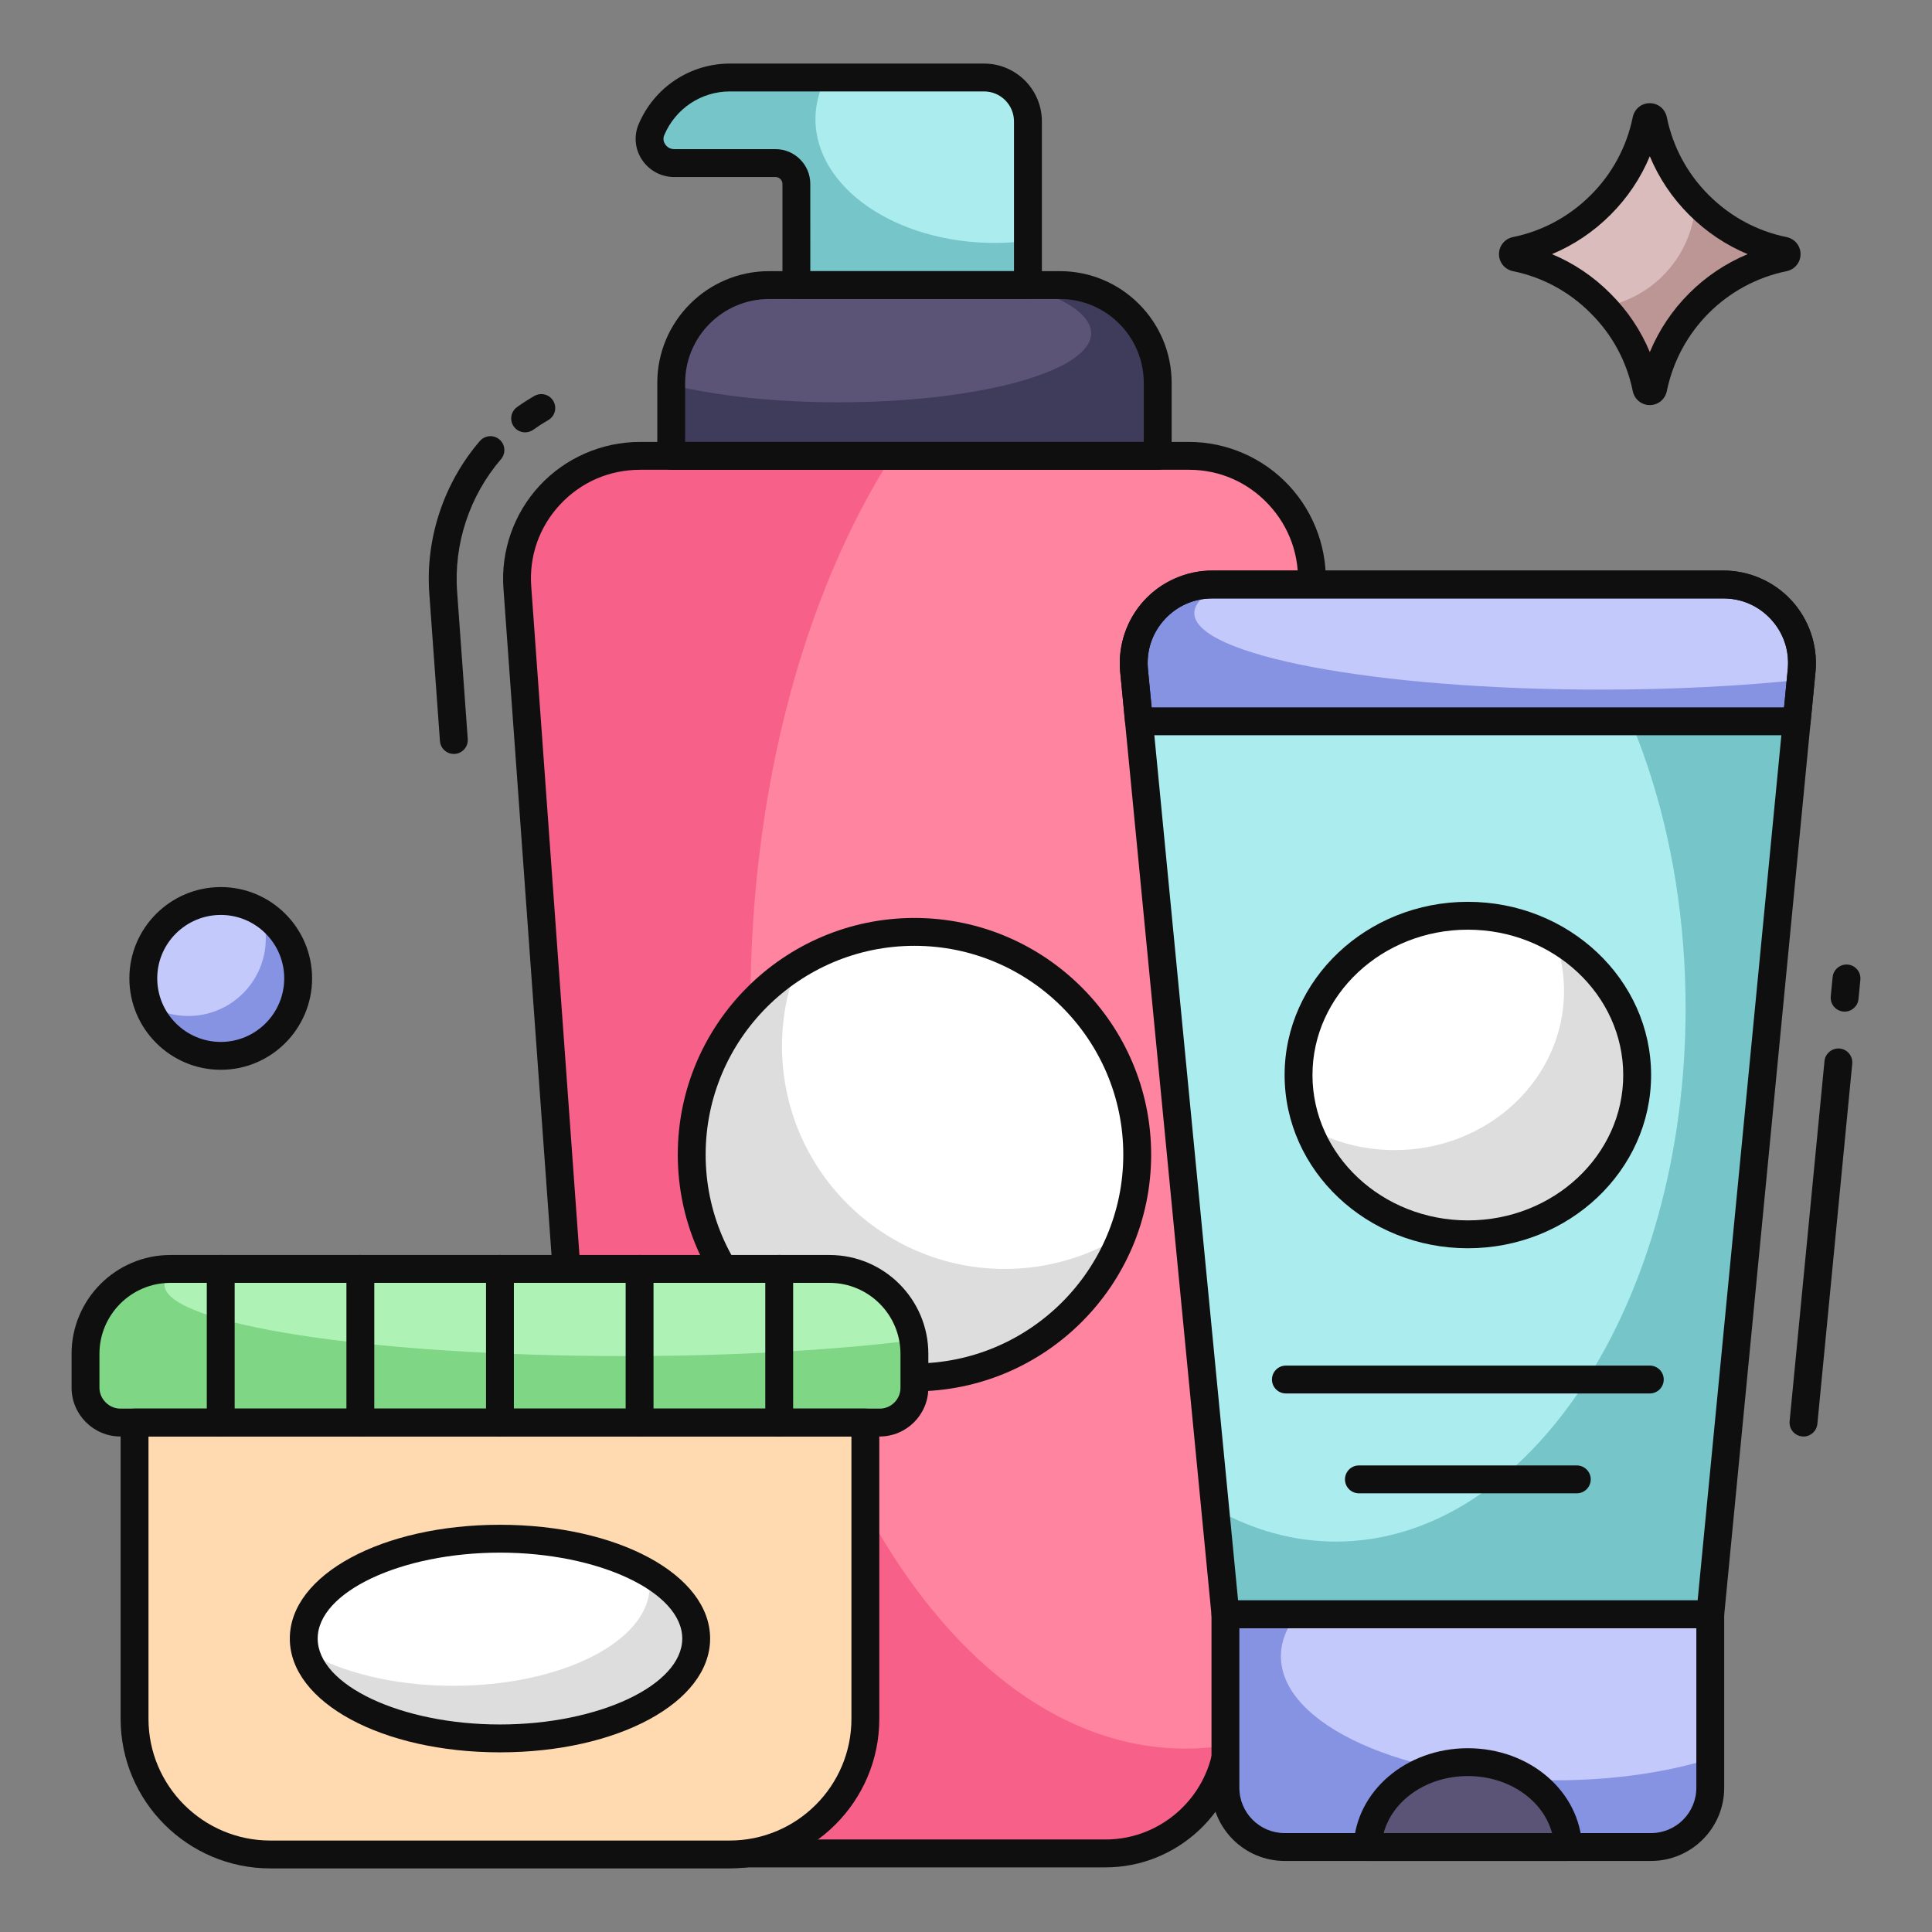 <svg xmlns="http://www.w3.org/2000/svg" id="Layer_1" viewBox="0 0 104 104"><rect x="0" y="0" width="104" height="104" fill="#808080" stroke="none"/><g><g><g><path d="m27.85 31.642 4.471 61.993c.251 3.465 3.135 6.135 6.6 6.135h20.593c3.465 0 6.348-2.671 6.6-6.135l4.49-61.993c.271-3.832-2.768-7.103-6.6-7.103h-29.555c-3.852-0-6.89 3.271-6.6 7.103z" fill="#ff84a0"></path></g><g><path d="m27.846 31.647 4.48 61.99c.25 3.46 3.13 6.13 6.59 6.13h20.6c3.36 0 6.18-2.52 6.56-5.83-.75.13-1.51.19-2.27.19-12.93 0-23.41-17.92-23.41-40.03 0-11.7 2.94-22.24 7.63-29.56h-13.58c-3.85 0-6.89 3.27-6.6 7.11z" fill="#f76189"></path></g><g><path d="m36.132 20.609v3.93h26.187v-3.93c0-2.903-2.361-5.264-5.264-5.264h-15.658c-2.922 0-5.264 2.361-5.264 5.264z" fill="#5b5476"></path></g><g><path d="m36.136 20.717v3.82h26.18v-3.93c0-2.9-2.36-5.26-5.26-5.26h-2.13c2.36.67 3.81 1.58 3.81 2.59 0 2.06-6.08 3.72-13.59 3.72-3.45 0-6.61-.35-9.01-.94z" fill="#3f3b5b"></path></g><g><path d="m36.288 8.779h5.458c.619 0 1.123.504 1.123 1.123v5.443h12.464v-8.811c0-1.298-1.065-2.362-2.361-2.362h-13.684c-1.897 0-3.523 1.161-4.219 2.806-.368.852.29 1.8 1.219 1.8z" fill="#abecef"></path></g><g><path d="m36.286 8.777h5.46c.62 0 1.12.51 1.12 1.13v5.44h12.47v-2.39c-.58.08-1.17.12-1.78.12-5.34 0-9.66-2.98-9.66-6.67 0-.78.2-1.53.56-2.23h-5.17c-1.89 0-3.52 1.16-4.22 2.8-.36.85.29 1.8 1.22 1.8z" fill="#75c5c9"></path></g><g><path d="m28.268 23.274c-.234 0-.465-.109-.611-.314-.24-.337-.162-.806.175-1.046.301-.215.612-.415.932-.599.357-.207.817-.084 1.024.275.207.359.083.817-.275 1.024-.278.16-.548.334-.81.521-.132.094-.284.139-.435.139z" fill="#0f0f0f"></path></g><g><path d="m24.429 40.584c-.39 0-.719-.301-.747-.696l-.57-7.904c-.225-2.969.766-5.975 2.719-8.244.271-.313.744-.35 1.058-.079.314.27.35.744.079 1.058-1.694 1.969-2.555 4.577-2.359 7.155l.57 7.907c.03.413-.281.772-.694.802-.018.001-.037.002-.055.002z" fill="#0f0f0f"></path></g><g><path d="m59.514 100.521h-20.593c-3.842 0-7.07-3-7.348-6.831l-4.471-61.994c-.153-2.031.554-4.052 1.94-5.548 1.39-1.5 3.361-2.359 5.407-2.359h29.555c2.03 0 3.992.855 5.381 2.347 1.394 1.496 2.111 3.523 1.966 5.559l-4.49 61.995c-.279 3.831-3.506 6.831-7.349 6.831zm-25.064-75.232c-1.654 0-3.184.667-4.308 1.879-1.12 1.208-1.668 2.777-1.544 4.417v.003l4.471 61.993c.221 3.05 2.792 5.439 5.852 5.439h20.593c3.06 0 5.631-2.389 5.853-5.44l4.49-61.993c.117-1.646-.44-3.219-1.568-4.43-1.123-1.205-2.644-1.869-4.284-1.869h-29.555z" fill="#0f0f0f"></path></g><g><path d="m62.319 25.289h-26.187c-.414 0-.75-.336-.75-.75v-3.929c0-3.316 2.698-6.014 6.015-6.014h15.658c3.316 0 6.015 2.698 6.015 6.014v3.929c0.0.414-.336.75-.75.75zm-25.437-1.5h24.687v-3.179c0-2.489-2.025-4.514-4.515-4.514h-15.658c-2.489 0-4.515 2.025-4.515 4.514v3.179z" fill="#0f0f0f"></path></g><g><path d="m55.333 16.095h-12.464c-.414 0-.75-.336-.75-.75v-5.443c0-.206-.167-.373-.373-.373h-5.458c-.7 0-1.349-.351-1.735-.938-.377-.573-.441-1.287-.172-1.91.837-1.978 2.765-3.259 4.908-3.259h13.684c1.716 0 3.111 1.396 3.111 3.112v8.811c0.0.414-.336.75-.75.75zm-11.714-1.5h10.964v-8.061c0-.889-.723-1.612-1.611-1.612h-13.684c-1.54 0-2.925.922-3.529 2.348-.097.224-.012.407.046.496.108.164.288.262.482.262h5.458c1.033 0 1.873.84 1.873 1.873z" fill="#0f0f0f"></path></g><g><circle cx="49.226" cy="62.155" fill="#fff" r="11.991"></circle></g><g><path d="m37.236 62.157c0 6.62 5.37 11.99 11.99 11.99 5.08 0 9.43-3.16 11.17-7.63-1.83 1.13-4 1.79-6.31 1.79-6.62 0-11.99-5.37-11.99-11.99 0-1.54.29-3.01.82-4.36-3.41 2.12-5.68 5.89-5.68 10.2z" fill="#ddd"></path></g><g><path d="m49.226 74.896c-7.025 0-12.741-5.716-12.741-12.741s5.716-12.741 12.741-12.741 12.741 5.716 12.741 12.741-5.716 12.741-12.741 12.741zm0-23.982c-6.198 0-11.241 5.043-11.241 11.241s5.043 11.241 11.241 11.241 11.241-5.043 11.241-11.241-5.043-11.241-11.241-11.241z" fill="#0f0f0f"></path></g><g><g><path d="m46.584 76.577v15.95c0 4.03-3.27 7.3-7.31 7.3h-24.72c-4.04 0-7.31-3.27-7.31-7.3v-15.95z" fill="#ffd9b0"></path></g><g><path d="m49.224 72.877v1.83c0 1.03-.84 1.87-1.87 1.87h-40.87c-1.03 0-1.88-.85-1.88-1.88v-1.82c0-2.53 2.05-4.57 4.57-4.57h35.48c2.52 0 4.57 2.04 4.57 4.57z" fill="#aff2b6"></path></g><g><path d="m49.224 72.877v1.83c0 1.03-.84 1.87-1.87 1.87h-40.87c-1.03 0-1.88-.85-1.88-1.88v-1.82c0-2.53 2.05-4.57 4.57-4.57h.3c-.41.27-.62.56-.62.85 0 2.12 11.1 3.84 24.79 3.84 5.87 0 11.27-.32 15.52-.85.04.24.06.48.06.73z" fill="#7fd685"></path></g><g><ellipse cx="26.914" cy="88.204" fill="#fff" rx="10.563" ry="5.375"></ellipse></g><g><path d="m37.474 88.207c0 2.97-4.73 5.37-10.56 5.37-5.38 0-9.82-2.04-10.48-4.69 1.94 1.14 4.79 1.86 7.98 1.86 5.83 0 10.56-2.41 10.56-5.38 0-.23-.03-.46-.08-.68 1.61.94 2.58 2.18 2.58 3.52z" fill="#ddd"></path></g><g><path d="m39.273 100.577h-24.72c-4.444 0-8.06-3.611-8.06-8.05v-15.95c0-.414.336-.75.75-.75h39.34c.414 0 .75.336.75.75v15.95c0 4.439-3.616 8.05-8.06 8.05zm-31.28-23.25v15.2c0 3.612 2.943 6.55 6.56 6.55h24.72c3.617 0 6.56-2.938 6.56-6.55v-15.2z" fill="#0f0f0f"></path></g><g><path d="m47.353 77.327h-40.87c-1.45 0-2.63-1.18-2.63-2.63v-1.82c0-2.933 2.387-5.32 5.32-5.32h35.48c2.934 0 5.32 2.386 5.32 5.32v1.83c0 1.445-1.175 2.62-2.62 2.62zm-38.18-8.27c-2.106 0-3.82 1.714-3.82 3.82v1.82c0 .613.518 1.13 1.13 1.13h40.87c.618 0 1.12-.502 1.12-1.12v-1.83c0-2.106-1.713-3.82-3.82-3.82z" fill="#0f0f0f"></path></g><g><g><path d="m11.882 77.323c-.414 0-.75-.336-.75-.75v-8.27c0-.414.336-.75.75-.75s.75.336.75.75v8.27c0 .414-.336.75-.75.75z" fill="#0f0f0f"></path></g><g><path d="m19.398 77.323c-.414 0-.75-.336-.75-.75v-8.27c0-.414.336-.75.75-.75s.75.336.75.75v8.27c0 .414-.336.75-.75.75z" fill="#0f0f0f"></path></g><g><path d="m26.913 77.323c-.414 0-.75-.336-.75-.75v-8.27c0-.414.336-.75.75-.75s.75.336.75.75v8.27c0 .414-.336.75-.75.75z" fill="#0f0f0f"></path></g><g><path d="m34.429 77.323c-.414 0-.75-.336-.75-.75v-8.27c0-.414.336-.75.75-.75s.75.336.75.75v8.27c0 .414-.336.75-.75.75z" fill="#0f0f0f"></path></g><g><path d="m41.945 77.323c-.414 0-.75-.336-.75-.75v-8.27c0-.414.336-.75.75-.75s.75.336.75.75v8.27c0 .414-.336.75-.75.75z" fill="#0f0f0f"></path></g></g><g><path d="m26.913 94.329c-6.343 0-11.312-2.69-11.312-6.125s4.969-6.125 11.312-6.125 11.313 2.69 11.313 6.125-4.969 6.125-11.313 6.125zm0-10.75c-5.319 0-9.812 2.118-9.812 4.625s4.494 4.625 9.812 4.625 9.813-2.118 9.813-4.625-4.494-4.625-9.813-4.625z" fill="#0f0f0f"></path></g></g><g><g><g><g><path d="m96.987 36.046-4.923 50.853h-26.099l-4.923-50.853c-.204-2.47 1.74-4.583 4.218-4.583h27.508c2.478 0 4.422 2.113 4.218 4.583z" fill="#abecef"></path></g><g><path d="m96.988 36.046-4.926 50.853h-26.101l-.552-5.672c2.029 1.133 4.216 1.757 6.504 1.757 10.397 0 18.823-12.857 18.823-28.711 0-9.3-2.897-17.568-7.393-22.81h9.429c2.474 0 4.417 2.115 4.216 4.582z" fill="#75c5c9"></path></g><g><path d="m61.311 38.828h35.406l.269-2.782c.204-2.47-1.74-4.583-4.218-4.583h-27.508c-2.478 0-4.422 2.113-4.218 4.583z" fill="#c3c9fb"></path></g><g><path d="m96.938 36.591-.222 2.237h-35.408l-.265-2.782c-.201-2.467 1.742-4.582 4.216-4.582h.617c-1.025.473-1.585.997-1.585 1.542 0 2.273 9.795 4.116 21.87 4.116 3.915-0 7.601-.194 10.777-.531z" fill="#8693e2"></path></g><g><path d="m92.064 86.899h-26.099v9.34c0 1.76 1.426 3.186 3.186 3.186h19.727c1.76 0 3.186-1.426 3.186-3.186z" fill="#c3c9fb"></path></g><g><path d="m92.062 94.679v1.556c0 1.764-1.427 3.191-3.184 3.191h-19.726c-1.764 0-3.191-1.427-3.191-3.191v-9.336h3.858c-.559.703-.868 1.463-.868 2.259 0 3.686 6.626 6.676 14.793 6.676 3.083 0 5.944-.423 8.318-1.154z" fill="#8693e2"></path></g><g><path d="m84.416 99.425c-.1-2.537-2.476-4.569-5.401-4.569-2.925 0-5.301 2.031-5.401 4.569z" fill="#5b5476"></path></g><g><path d="m97.083 77.327c-.024 0-.049-.001-.073-.003-.412-.04-.714-.406-.674-.819l1.877-19.388c.04-.413.414-.712.819-.674.412.04.714.406.674.819l-1.877 19.388c-.038.388-.364.678-.746.678z" fill="#0f0f0f"></path></g><g><path d="m99.297 54.455c-.024 0-.049-.001-.073-.003-.413-.04-.714-.407-.674-.819l.101-1.036c.04-.412.414-.712.819-.674.413.04.714.407.674.819l-.101 1.036c-.038.388-.364.677-.746.677z" fill="#0f0f0f"></path></g><g><path d="m92.064 87.649h-26.099c-.386 0-.709-.293-.747-.678l-4.923-50.853c-.115-1.397.359-2.778 1.299-3.799.94-1.021 2.276-1.606 3.666-1.606h27.508c1.39 0 2.726.585 3.666 1.606.94 1.021 1.414 2.402 1.3 3.789-0.0.003-0.0.007-.001.01l-4.923 50.853c-.037.385-.36.678-.747.678zm-25.418-1.5h24.738l4.856-50.169c.08-.982-.243-1.921-.909-2.644-.667-.724-1.577-1.122-2.562-1.122h-27.508c-.986 0-1.896.398-2.562 1.122-.667.724-.99 1.665-.909 2.649zm30.341-50.103h.01z" fill="#0f0f0f"></path></g><g><path d="m96.718 39.578h-35.406c-.386 0-.709-.293-.747-.678l-.27-2.782c-.115-1.397.359-2.778 1.299-3.799.94-1.021 2.276-1.606 3.666-1.606h27.508c1.39 0 2.726.585 3.666 1.606.94 1.021 1.414 2.402 1.3 3.788l-.27 2.792c-.037.384-.36.678-.747.678zm-34.726-1.5h34.044l.204-2.104c.081-.973-.242-1.914-.909-2.638-.667-.724-1.577-1.123-2.562-1.123h-27.508c-.986 0-1.896.399-2.562 1.122-.667.724-.99 1.665-.909 2.649z" fill="#0f0f0f"></path></g><g><path d="m88.878 100.175h-19.727c-2.17 0-3.936-1.766-3.936-3.936v-9.34c0-.414.336-.75.75-.75h26.099c.414 0 .75.336.75.75v9.34c0 2.17-1.766 3.936-3.936 3.936zm-22.163-12.526v8.59c0 1.343 1.093 2.436 2.436 2.436h19.727c1.343 0 2.436-1.093 2.436-2.436v-8.59z" fill="#0f0f0f"></path></g><g><path d="m84.416 100.175h-10.803c-.204 0-.399-.083-.541-.23-.142-.147-.217-.345-.209-.549.117-2.966 2.819-5.289 6.151-5.289s6.034 2.323 6.151 5.289c.008.204-.067.402-.209.549-.141.147-.336.23-.541.23zm-9.934-1.5h9.065c-.48-1.772-2.323-3.069-4.533-3.069s-4.052 1.297-4.533 3.069z" fill="#0f0f0f"></path></g><g><g><g><path d="m88.809 75.01h-19.589c-.414 0-.75-.336-.75-.75s.336-.75.75-.75h19.589c.414 0 .75.336.75.75s-.336.75-.75.75z" fill="#0f0f0f"></path></g><g><path d="m84.88 80.385h-11.73c-.414 0-.75-.336-.75-.75s.336-.75.75-.75h11.73c.414 0 .75.336.75.75s-.336.75-.75.75z" fill="#0f0f0f"></path></g></g></g></g></g><g><ellipse cx="79.014" cy="57.87" fill="#fff" rx="9.114" ry="8.575"></ellipse></g><g><path d="m88.127 57.872c0 4.737-4.081 8.577-9.112 8.577-3.978 0-7.36-2.399-8.603-5.747 1.363.768 2.96 1.208 4.668 1.208 5.03 0 9.112-3.831 9.112-8.568 0-.992-.181-1.941-.509-2.83 2.666 1.493 4.444 4.228 4.444 7.36z" fill="#ddd"></path></g><g><path d="m79.015 67.194c-5.439 0-9.864-4.183-9.864-9.324s4.425-9.325 9.864-9.325 9.864 4.183 9.864 9.325-4.425 9.324-9.864 9.324zm0-17.149c-4.612 0-8.364 3.51-8.364 7.825s3.752 7.824 8.364 7.824 8.364-3.51 8.364-7.824-3.752-7.825-8.364-7.825z" fill="#0f0f0f"></path></g></g></g><g><g><path d="m16.05 52.665c0 2.306-1.866 4.172-4.164 4.172-2.306 0-4.172-1.866-4.172-4.172 0-2.298 1.866-4.164 4.172-4.164 2.299-0 4.164 1.866 4.164 4.164z" fill="#c3c9fb"></path></g><g><path d="m16.051 52.664c0 2.303-1.87 4.173-4.164 4.173-1.801 0-3.347-1.152-3.927-2.756.63.384 1.378.61 2.175.61 2.303 0 4.173-1.87 4.173-4.173 0-.482-.079-.955-.236-1.388 1.181.729 1.978 2.038 1.978 3.534z" fill="#8693e2"></path></g><g><path d="m11.886 57.587c-2.714 0-4.922-2.208-4.922-4.922 0-2.71 2.208-4.914 4.922-4.914 2.709 0 4.914 2.204 4.914 4.914 0 2.714-2.205 4.922-4.914 4.922zm0-8.336c-1.887 0-3.422 1.531-3.422 3.414 0 1.887 1.535 3.422 3.422 3.422 1.882 0 3.414-1.535 3.414-3.422 0-1.883-1.532-3.414-3.414-3.414z" fill="#0f0f0f"></path></g></g><g><g><path d="m96.019 13.864c-3.526.726-6.3 3.509-7.026 7.035-.044.21-.324.21-.367 0-.359-1.767-1.234-3.342-2.468-4.567-1.216-1.225-2.791-2.109-4.559-2.468-.21-.044-.21-.324 0-.367 1.767-.359 3.342-1.242 4.567-2.468 1.225-1.225 2.1-2.8 2.459-4.567.044-.21.324-.21.367 0 .359 1.767 1.234 3.342 2.459 4.567 1.225 1.225 2.8 2.109 4.567 2.468.21.044.21.324 0 .367z" fill="#dabcbc"></path></g><g><path d="m96.022 13.859c-3.534.726-6.306 3.51-7.032 7.043-.047.202-.321.202-.369 0-.345-1.689-1.142-3.2-2.284-4.39 2.736-.5 4.818-2.832 4.937-5.687.048.071.119.143.178.202 1.225 1.225 2.796 2.106 4.569 2.463.202.048.202.333-0.0.369z" fill="#bc9595"></path></g><g><path d="m88.809 21.806c-.448 0-.826-.311-.918-.755-.323-1.592-1.105-3.039-2.262-4.188-1.153-1.162-2.597-1.943-4.18-2.265-.448-.093-.758-.471-.758-.919 0-.448.31-.826.754-.918 1.583-.321 3.03-1.104 4.19-2.263 1.153-1.152 1.932-2.6 2.254-4.186.092-.448.47-.758.918-.758s.826.311.918.755c.323 1.589 1.102 3.037 2.255 4.189 1.16 1.16 2.607 1.943 4.186 2.263.448.093.758.471.758.919 0 .448-.31.825-.754.918-0 0-.001 0-.001 0-3.244.668-5.773 3.201-6.443 6.452-.092.446-.47.756-.918.756zm-5.265-8.126c1.168.488 2.236 1.206 3.146 2.123.915.908 1.632 1.977 2.12 3.15.992-2.384 2.886-4.28 5.266-5.272-1.167-.487-2.238-1.205-3.155-2.122-.912-.911-1.625-1.979-2.112-3.148-.486 1.169-1.201 2.237-2.112 3.148-.916.916-1.985 1.633-3.153 2.121zm12.475.184h.01z" fill="#0f0f0f"></path></g></g></g></svg>